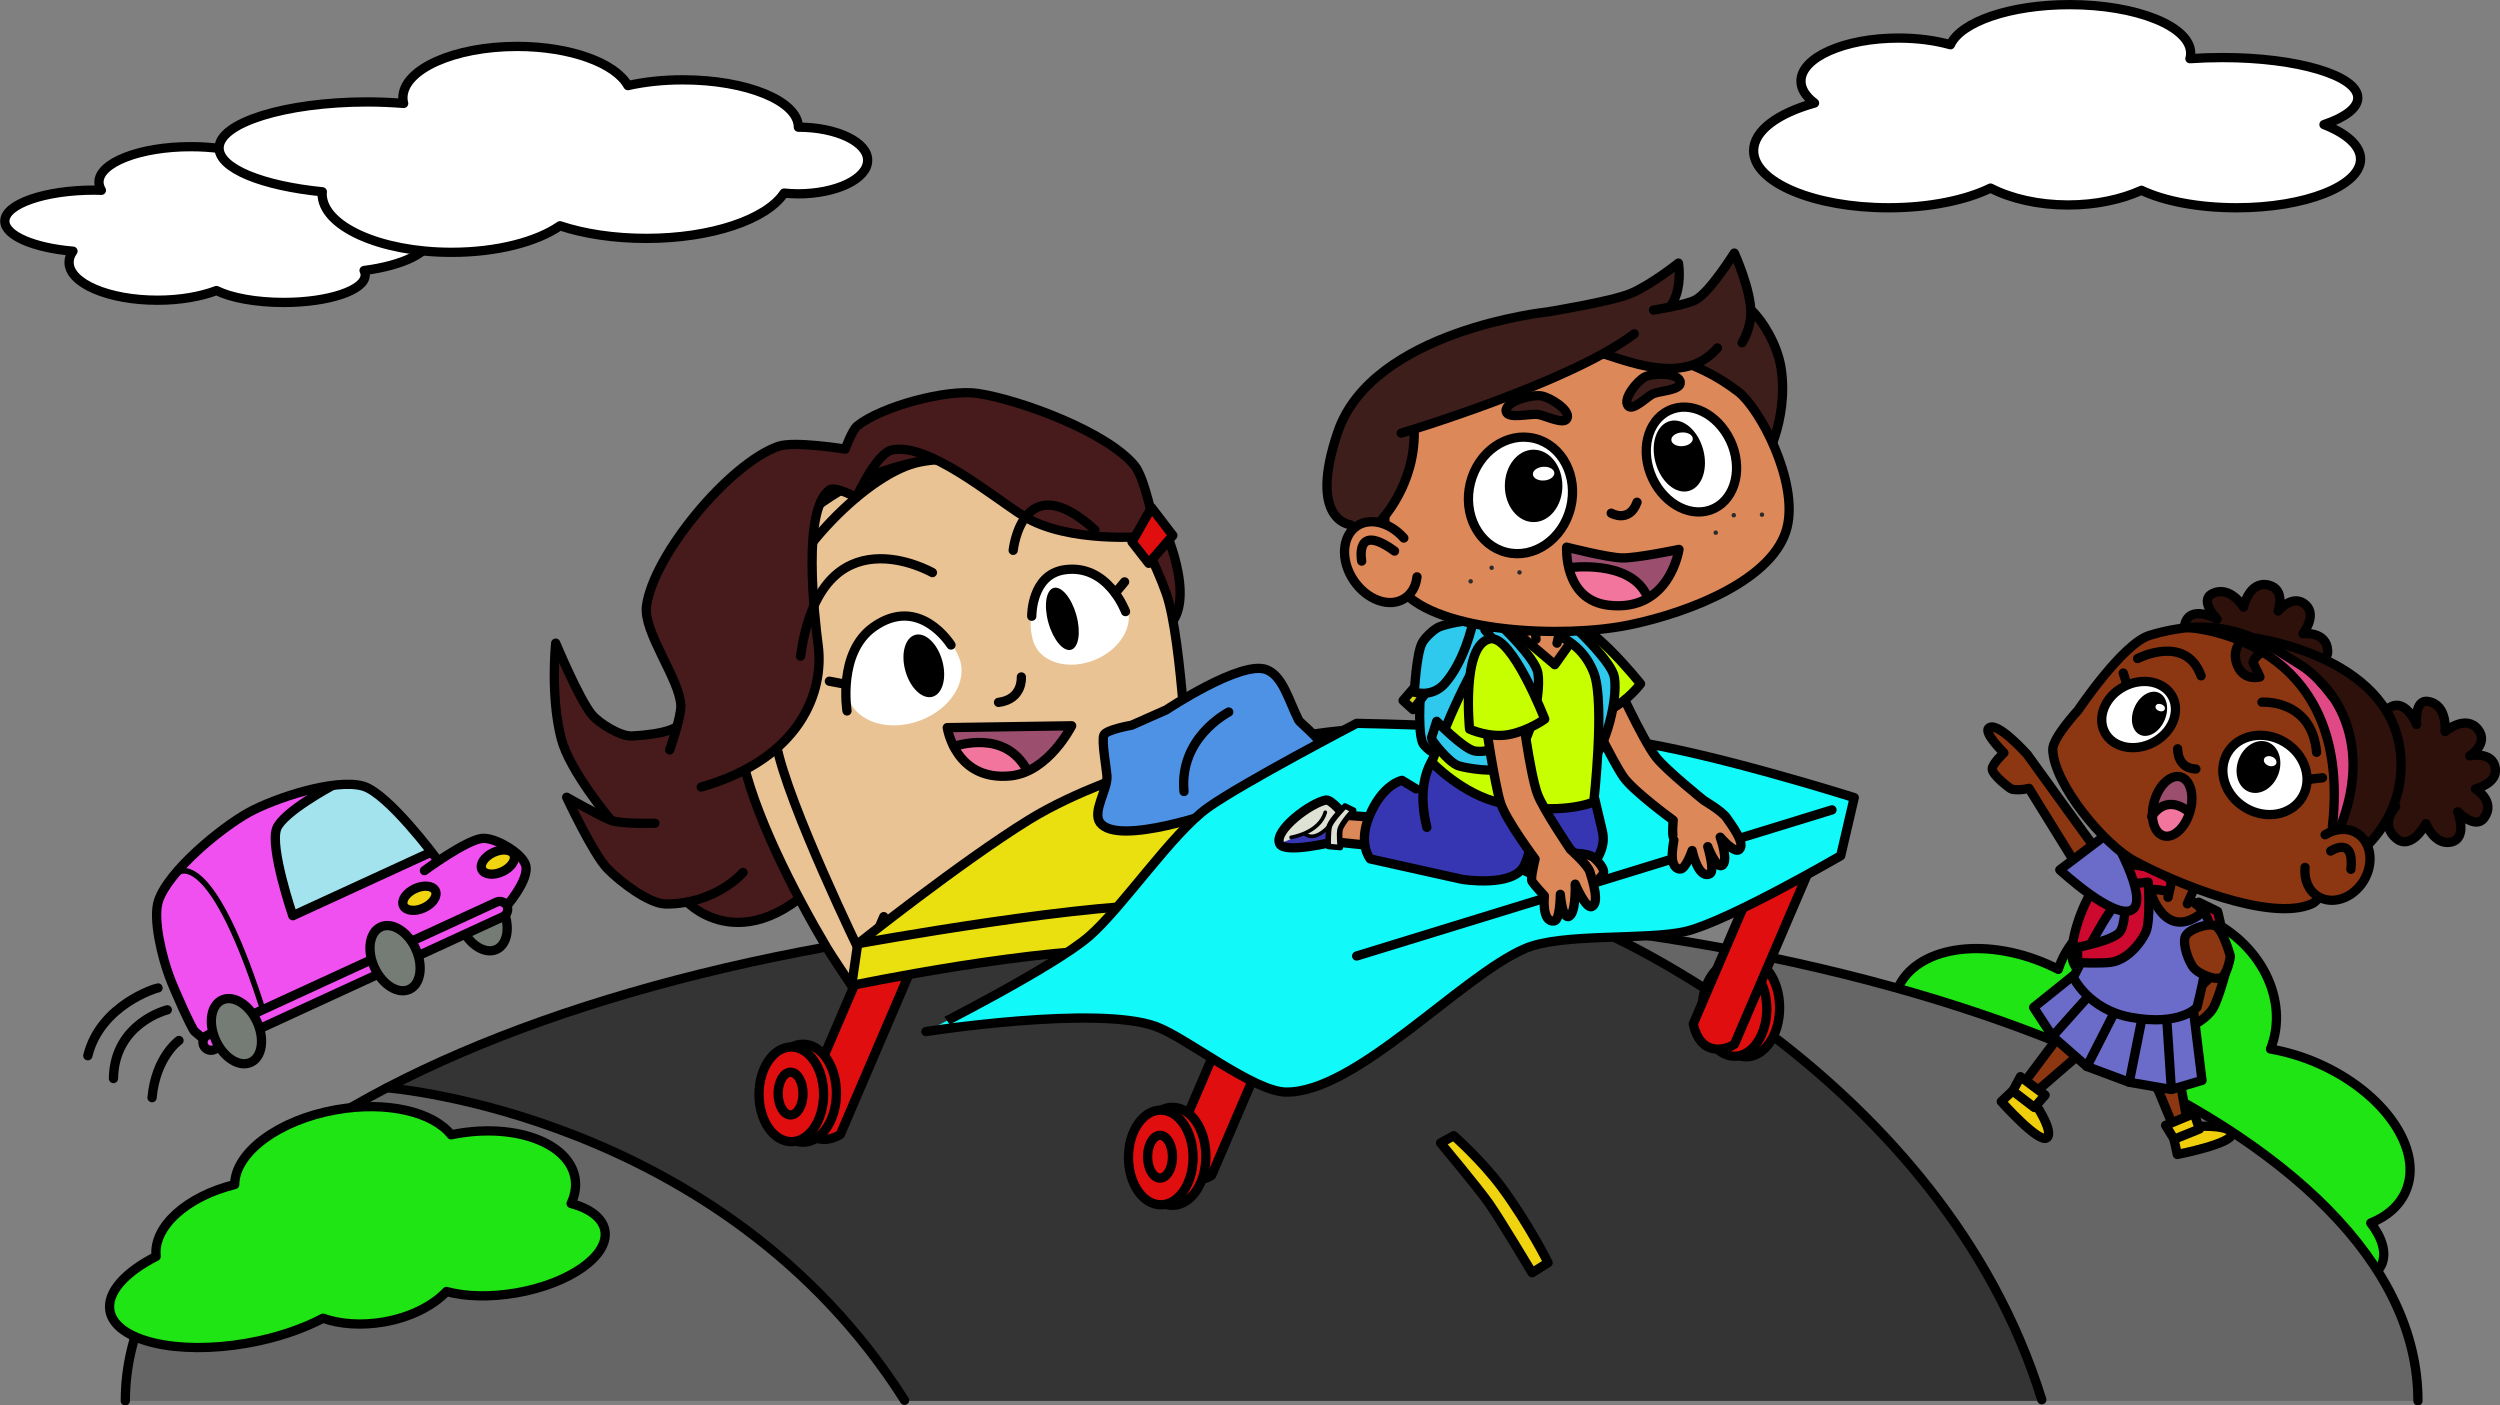 <svg version="1.0" id="theMommyBedImageThirteen" xmlns="http://www.w3.org/2000/svg" xmlns:xlink="http://www.w3.org/1999/xlink" x="0px" y="0px" viewBox="0 0 1346.5 757" enable-background="new 0 0 1346.5 757" xml:space="preserve" style="pointer-events: none" aria-labeledby="MommyBedThirteen" role="img"><rect x="0" y="0" width="1346.5" height="757" fill="#808080" stroke="none"/><title id="MommyBedThirteen">Jake holds onto his mommy bed while she rolls down the street passing cars and other kids.</title><desc>Jake Mom Mommy Bed Street </desc><g id="bushTwo"><path fill="#1EE513" stroke="#000000" stroke-width="5" stroke-linecap="round" stroke-linejoin="round" stroke-miterlimit="10" d="M1276.9,658.7c8.8-3.5,15.4-9.3,18.8-17c9.8-22.4-11.5-53.4-47.5-69.1c-8.5-3.7-17.1-6.2-25.3-7.6c10.4-26.2-5.3-57.7-35.7-70.9c-31-13.5-65.4-3-76.9,23.5c-0.7,1.5-1.2,3-1.7,4.5c-1.9-1-3.9-1.9-5.9-2.8c-34.8-15.2-70.9-9.2-80.6,13.2c-9.8,22.4,10.5,52.9,45.2,68.1c8,3.5,16.2,5.9,24,7.2c7.8,14.2,24.2,28.3,45.7,37.6c9.8,4.3,19.7,7.1,29,8.5c9.6,9.4,23.6,18.7,40.4,26c35.7,15.6,70,16,76.5,0.9C1285.4,674.6,1283.1,666.8,1276.9,658.7z"/></g><g id="ground"><path fill="#666666" d="M1302.3,754.5H67.5c0-81,84.6-153.5,217.9-202.2c3.2-1.2,6.4-2.3,9.7-3.5c41.8-14.7,88.2-27,138.1-36.5c3.2-0.6,6.4-1.2,9.6-1.8c69.3-12.7,145-20.1,224.5-21.1c5.9-0.1,11.7-0.1,17.6-0.1c4.1,0,8.1,0,12.2,0.1c55.3,0.4,108.8,4,159.7,10.3c1.9,0.2,3.8,0.5,5.6,0.7C1116.8,533.2,1302.3,634.6,1302.3,754.5z"/><path fill="#343435" d="M1099.6,754.5H488l-1.4-2.6l-13-17.7l-27-33l-34.7-31.3l-48-32.7l-50.3-24.3l-63-19.7l-41-7.7l15-7.7l60.8-25.5l4.2-1.8l5.5-1.7l60.5-18.7l77.6-17.9l4.8-1.1l4.8-0.7l75.2-11l84.3-7.7l65-2.4l15-0.6l14.8,0.5l72.9,2.5l86.8,7.9l5.2,0.5l0.4,0.2l22.6,12.8l48.7,29.3l42,31.3l35,33l26.3,31l31,42.3c0,0,6.3,11.3,6.7,12.3c0.3,1,20,44.7,20,44.7L1099.6,754.5z"/><path fill="none" stroke="#000000" stroke-width="5" stroke-linecap="round" stroke-linejoin="round" stroke-miterlimit="10" d="M67.5,754.5c0-146.4,276.4-265.2,617.4-265.2s617.4,118.7,617.4,265.2"/><path fill="none" stroke="#000000" stroke-width="5" stroke-linecap="round" stroke-linejoin="round" stroke-miterlimit="10" d="M208.5,585.9c0,0,180.7,13.7,278.7,168.3"/><path fill="none" stroke="#000000" stroke-width="5" stroke-linecap="round" stroke-linejoin="round" stroke-miterlimit="10" d="M859.5,500.2c0,0,186.1,78.7,240.2,253.7"/><path fill="#EFD40F" stroke="#000000" stroke-width="5" stroke-linecap="round" stroke-linejoin="round" stroke-miterlimit="10" d="M783,611.7c0,0,14.9,13.1,25.7,27.6c14.7,19.9,25.1,40.8,25.1,40.8l-8.6,5.4c0,0-17.2-28.8-23.4-37.6c-6.2-8.7-25.9-32.3-25.9-32.3L783,611.7z"/><path fill="#EFD40F" stroke="#000000" stroke-width="5" stroke-linecap="round" stroke-linejoin="round" stroke-miterlimit="10" d="M664.1,504c0,0,17.7,8.9,31.8,20.3c19.2,15.6,34.5,33.2,34.5,33.2l-7,7.3c0,0-23.9-23.6-32-30.5c-8.2-6.9-33.2-24.8-33.2-24.8L664.1,504z"/></g><g id="cloudThree"><path fill="#FFFFFF" stroke="#000000" stroke-width="5" stroke-linecap="round" stroke-linejoin="round" stroke-miterlimit="10" d="M1251.7,67.1c11.3-3.8,18.2-8.9,18.2-14.4c0-12-32.6-21.7-72.7-21.7c-6.1,0-12,0.2-17.7,0.6c0.3-1,0.4-1.9,0.4-2.9c0-14.5-29.2-26.2-65.2-26.2c-32.1,0-58.7,9.3-64.2,21.6c-8.1-2.3-17.7-3.6-28-3.6c-29,0-52.5,10.4-52.5,23.2c0,4.3,2.7,8.3,7.3,11.8c-19.7,5.5-32.8,14.9-32.8,25.7c0,17,32.6,30.7,72.7,30.7c21.9,0,41.6-4.1,54.9-10.6c11.1,5.7,25.8,9.1,41.8,9.1c14.9,0,28.7-3,39.5-7.9c12.2,5.8,30.7,9.4,51.3,9.4c36.9,0,66.7-11.8,66.7-26.2C1271.4,78.5,1263.9,71.9,1251.7,67.1z"/></g><g id="cloudTwo"><path fill="#FFFFFF" stroke="#000000" stroke-width="5" stroke-linecap="round" stroke-linejoin="round" stroke-miterlimit="10" d="M232.3,127.2c0-8-13.3-14.9-32.5-18c1.9-1.5,2.9-3.1,2.9-4.9c0-7.2-17.7-13-39.5-13c-4.8,0-9.4,0.3-13.6,0.8c-6.5-7.6-25-13.1-46.9-13.1c-27.3,0-49.4,8.6-49.4,19.1c0,1.5,0.5,3,1.3,4.4c-1.3,0-2.5-0.1-3.8-0.1c-26.6,0-48.2,7.5-48.2,16.7c0,7.8,15.6,14.4,36.7,16.2c-1.4,1.9-2.1,3.9-2.1,6c0,11.3,21.3,20.4,47.6,20.4c12.2,0,23.3-2,31.8-5.2c7.9,3.9,21.2,6.4,36.2,6.4c24.2,0,43.9-6.6,43.9-14.8c0-0.8-0.2-1.6-0.6-2.4C217.1,143,232.3,135.7,232.3,127.2z"/></g><g id="cloudOne"><path fill="#FFFFFF" stroke="#000000" stroke-width="5" stroke-linecap="round" stroke-linejoin="round" stroke-miterlimit="10" d="M430,68.5c0-14.1-27.9-25.5-62.2-25.5c-10.7,0-20.8,1.1-29.6,3.1C331.5,34,307.3,25,278.5,25c-34,0-61.5,12.4-61.5,27.7c0,1,0.1,2,0.4,3c-6.4-0.5-13-0.8-19.9-0.8C153.6,55,118,66.1,118,79.7c0,11.1,23.4,20.4,55.6,23.6c0,0.4-0.1,0.8-0.1,1.1c0,17.4,31.2,31.5,69.7,31.5c24.5,0,46-5.7,58.4-14.3c12.9,4.3,29.1,6.8,46.5,6.8c35.2,0,64.9-10.3,74.2-24.4c2.4,0.2,5,0.4,7.5,0.4c20.7,0,37.5-8.1,37.5-18C467.5,76.6,450.7,68.5,430,68.5z"/></g><g id="bushOne"><path fill="#1EE513" stroke="#000000" stroke-width="5" stroke-linecap="round" stroke-linejoin="round" stroke-miterlimit="10" d="M307.6,648.2c2.1-4.5,2.9-9.2,2.1-13.8c-3.3-18.8-31.8-29.4-63.6-23.8c-1,0.2-2.1,0.4-3.1,0.6c-9.9-12.4-34.6-18.3-61.9-13.5c-31.1,5.5-54.5,23-54.7,40.3c-25.9,6.4-44.1,22.8-42.3,38.7C67.4,685.2,57.5,696,59.2,706c2.9,16.3,36.1,24.1,74.1,17.4c15.7-2.8,29.7-7.6,40.7-13.4c9,3.2,20.6,4.1,32.8,2c14.4-2.5,26.5-8.8,33.7-16.4c10.1,2.8,23.6,3.2,37.9,0.7c28.5-5,49.7-20,47.4-33.5C324.6,656,317.7,650.9,307.6,648.2z"/></g><g id="car"><g><ellipse transform="matrix(0.908 -0.418 0.418 0.908 -183.001 153.743)" fill="#757C75" stroke="#000000" stroke-width="5" stroke-linecap="round" stroke-linejoin="round" stroke-miterlimit="10" cx="259.7" cy="494.9" rx="12.2" ry="18.5"/><g><path fill="none" stroke="#000000" stroke-width="5" stroke-linecap="round" stroke-linejoin="round" stroke-miterlimit="10" d="M85.1,532.1c-0.8,0-31,9-37.8,36.5"/><path fill="none" stroke="#000000" stroke-width="5" stroke-linecap="round" stroke-linejoin="round" stroke-miterlimit="10" d="M90.1,543.9c0,0-28.5,7-29,37"/><path fill="none" stroke="#000000" stroke-width="5" stroke-linecap="round" stroke-linejoin="round" stroke-miterlimit="10" d="M96.4,560.4c0,0-12.5,8.8-14.5,30.8"/></g></g><g><path fill="#EF50EF" d="M268.4,491.2l11.2-11.7l4.3-10.7l-5-9.3l-12.8-7.8l-13.2,2.5l-18,11.3l-0.8-4.8l-19.7-23.5l-14.3-12l-17-2.7l-27.5,5.5c0,0-21.8,10.3-22.5,10.8c-0.7,0.5-25.3,18.2-25.8,18.7s-14.8,15.5-15.5,16.5c-0.7,1-6,11.3-6.2,12.7c-0.2,1.3-1,14.3-1,14.3l6.5,22.8l11.7,27.3l10,10.8L268.4,491.2z"/><path fill="#A2E3ED" d="M169.2,427.9l15.7-5.8l17.7,4.5l17.7,17.5l11.5,12.2l-2,3.7l-68,31.7l-5-1.5l-8.5-37.2c0,0,0.7-7.3,1.3-8.3c0.7-1,17.2-14.7,17.2-14.7L169.2,427.9z"/><path fill="none" stroke="#000000" stroke-width="5" stroke-linecap="round" stroke-linejoin="round" stroke-miterlimit="10" d="M234.7,461.9c0,0-25.7-34.6-39.1-38.5c-15.2-4.3-47.6,6.5-61.5,14.1c-14.9,8.2-43.2,31.4-48.7,47.5c-3.4,9.9,2.2,31.5,5.9,41.2c2.8,7.6,12.1,28.1,13.5,29.3c3.5,3.1,8.5,7.1,8.5,7.1l157.9-72.6c0,0,14.7-16.3,11.8-24.4c-2.3-6.5-16.9-15-23.7-14c-8.9,1.3-30.7,17.3-30.7,17.3"/><path fill="none" stroke="#000000" stroke-width="5" stroke-linecap="round" stroke-linejoin="round" stroke-miterlimit="10" d="M178.8,423.2c0,0-26.6,14.3-29.8,23.1c-3.8,10.3,8.7,46.9,8.7,46.9l73.1-33.6"/><path fill="none" stroke="#000000" stroke-width="3" stroke-linecap="round" stroke-linejoin="round" stroke-miterlimit="10" d="M96.1,469.9c0,0,17.9-14.9,46.9,78.5"/><path fill="#EF50EF" stroke="#000000" stroke-width="5" stroke-linecap="round" stroke-linejoin="round" stroke-miterlimit="10" d="M271,493.7l-155.6,71.6c-2.1,1-4.7,0-5.7-2.1l0,0c-1-2.1,0-4.7,2.1-5.7l155.6-71.6c2.1-1,4.7,0,5.7,2.1l0,0C274,490.1,273.1,492.7,271,493.7z"/></g><g><ellipse transform="matrix(0.908 -0.418 0.418 0.908 -220.524 104.025)" fill="#757C75" stroke="#000000" stroke-width="5" stroke-linecap="round" stroke-linejoin="round" stroke-miterlimit="10" cx="127.3" cy="555.7" rx="12.2" ry="18.5"/></g><g><ellipse transform="matrix(0.908 -0.418 0.418 0.908 -196.297 136.125)" fill="#757C75" stroke="#000000" stroke-width="5" stroke-linecap="round" stroke-linejoin="round" stroke-miterlimit="10" cx="212.8" cy="516.4" rx="12.2" ry="18.5"/></g><g><ellipse transform="matrix(0.908 -0.418 0.418 0.908 -181.57 138.667)" fill="#EFD40F" stroke="#000000" stroke-width="5" stroke-linecap="round" stroke-linejoin="round" stroke-miterlimit="10" cx="225.9" cy="484.1" rx="9.5" ry="5.7"/><ellipse transform="matrix(0.908 -0.418 0.418 0.908 -169.579 154.555)" fill="#EFD40F" stroke="#000000" stroke-width="5" stroke-linecap="round" stroke-linejoin="round" stroke-miterlimit="10" cx="268.2" cy="464.6" rx="9.5" ry="5.7"/></g></g><g id="girl"><g><polygon fill="#8C3711" points="1115.9,552.6 1124.7,561.4 1124.2,564.9 1094.6,590.1 1089.6,593.4 1086.6,587.3 1111.9,554.4 "/><polygon fill="none" stroke="#000000" stroke-width="5" stroke-linecap="round" stroke-linejoin="round" stroke-miterlimit="10" points="1113.8,551.6 1086.6,587.9 1090.1,593.7 1125.9,562.7 "/><path fill="#EFCE0C" d="M1094.6,590.1l5.8,11.9l2.8,8.5l-0.6,3.1l-6.1-2.4l-9.3-6.4c0,0-8.1-9.8-8.7-10.1c-0.6-0.3-1.6-2.7-0.8-3.3c0.8-0.6,9.9-6.3,9.9-6.3L1094.6,590.1z"/><path fill="none" stroke="#000000" stroke-width="5" stroke-linecap="round" stroke-linejoin="round" stroke-miterlimit="10" d="M1094.7,592.2c0,0,12,17,7.8,20.6c-4.1,3.5-24.6-19.5-24.6-19.5l7.4-7"/><polygon fill="#EFCE0C" stroke="#000000" stroke-width="5" stroke-linecap="round" stroke-linejoin="round" stroke-miterlimit="10" points="1088.2,579.9 1101.5,589.8 1095.7,596.5 1084.1,587.6 "/></g><g><path fill="#8C3711" d="M1168.9,605c0.4-0.3,9.5-3.6,9.5-3.6s-6-33.8-6.3-34.1s-2.6-2.1-2.6-2.1l-10.6,3.8c0,0-1.6,1.9-2,2.4S1168.9,605,1168.9,605z"/><polygon fill="none" stroke="#000000" stroke-width="5" stroke-linecap="round" stroke-linejoin="round" stroke-miterlimit="10" points="1155.2,569.6 1172.5,611.5 1179.4,611.5 1171,564.9 "/><path fill="#EFCE0C" d="M1176.4,605.3l-6.9,4.6c0,0,1.8,9.7,2.1,9.8c0.3,0.2,2.7,1.7,2.7,1.7l24.5-6.8l3.3-4l-1.1-2.2l-8.3-1.3l-9.8-1.8H1176.4z"/><path fill="none" stroke="#000000" stroke-width="5" stroke-linecap="round" stroke-linejoin="round" stroke-miterlimit="10" d="M1180.3,606.8c0,0,20.7-1.6,21.7,3.8c0.9,5.3-29.3,11.2-29.3,11.2l-2.2-10"/><polygon fill="#EFCE0C" stroke="#000000" stroke-width="5" stroke-linecap="round" stroke-linejoin="round" stroke-miterlimit="10" points="1166.4,606.1 1181.8,599.7 1184.6,608.1 1171,613.6 "/></g><g><path fill="#8C3711" stroke="#000000" stroke-width="5" stroke-linecap="round" stroke-linejoin="round" stroke-miterlimit="10" d="M1199.9,519.4c0,0-4.8,18.8-8.2,24.1c-2.7,4.2-10.6,10.4-15.4,8.9c-6.3-1.9-7.1-20.3-7.1-20.3l24.1-15.8L1199.9,519.4z"/></g><g><path fill="#CE092F" stroke="#000000" stroke-width="5" stroke-linecap="round" stroke-linejoin="round" stroke-miterlimit="10" d="M1194.4,490.9c0,0,4,14.6,2.7,21.2c-1.2,6.1-6.1,16.9-14.6,20.1c-4.3,1.6-17.2,4.7-17.4,3.9c-0.2-0.8-1.8-7.5-1.8-7.5s17.7-7.8,20.3-13.4c2.7-5.8,0.6-29.3,0.6-29.3L1194.4,490.9z"/></g><g><path fill="#6B6BC9" d="M1181.1,533.6c-0.2,0.7,5,43.5,5,43.5l-1,5l-11.8,3.2l-10.3,0.3l-17.3-2.8l-12.5-5.3l-5.7-1l-14.8-11.2l-13.8-15.3l-3.3-6l18-16.3l15.5-6.7L1181.1,533.6z"/><polyline fill="none" stroke="#000000" stroke-width="5" stroke-linecap="round" stroke-linejoin="round" stroke-miterlimit="10" points="1180.2,534.5 1186,581.9 1169.5,586.8 1166.6,542.3 "/><polyline fill="none" stroke="#000000" stroke-width="5" stroke-linecap="round" stroke-linejoin="round" stroke-miterlimit="10" points="1155,541.9 1146.8,582.9 1169.5,586.8 "/><polyline fill="none" stroke="#000000" stroke-width="5" stroke-linecap="round" stroke-linejoin="round" stroke-miterlimit="10" points="1142.9,537.3 1124,574.4 1146.8,582.9 "/><polyline fill="none" stroke="#000000" stroke-width="5" stroke-linecap="round" stroke-linejoin="round" stroke-miterlimit="10" points="1124,574.4 1105.5,558.2 1132.4,528.1 "/><polyline fill="none" stroke="#000000" stroke-width="5" stroke-linecap="round" stroke-linejoin="round" stroke-miterlimit="10" points="1125.8,518.1 1095.3,542.6 1105.5,558.2 "/></g><g><path fill="#CE092F" stroke="#000000" stroke-width="5" stroke-linecap="round" stroke-linejoin="round" stroke-miterlimit="10" d="M1178.3,489c0.4-5.5-7.7-14.3-12.7-18c-6.7-5-22.9-7.3-29.5-2.6c-10.7,7.6-22.1,35.7-19.8,48.6c0.7,4,6.6,10.3,9.8,12.7c4.7,3.5,17.2,6.8,22.8,5C1161.8,530.5,1177.4,502.9,1178.3,489z"/></g><g><path fill="#6B6BC9" d="M1156.4,478.7c0.2,1,6.3,13,6.3,13l13,4.3l10.5-3.8l2.2,5.5l-2.8,34.2l-1,9.2l-6.8,4.2c0,0-10.7,3.8-10.7,3.3s-16.8-0.5-16.8-0.5l-11.7-2l-11.8-7.3c0,0-8.7-9.3-9-10c-0.3-0.7,13.7-29.3,13.7-29.3l9.5-13.7l9.2-6.2L1156.4,478.7z"/><polygon fill="#8C3711" points="1173.5,481.9 1165.6,479.1 1160,478.5 1160.1,484.6 1165.2,492.4 1172.4,496.9 1180.4,495.3 1185.5,491.4 1184.7,487.6 1180,484.4 "/><path fill="none" stroke="#000000" stroke-width="5" stroke-linecap="round" stroke-linejoin="round" stroke-miterlimit="10" d="M1183.3,542.5c0,0,9-34.4,6.4-45.7c-1.5-6.5-9-13.5-20.9-16.4c-16.3-4-24.8,1.2-29.7,7c-7.3,8.6-22.4,39-22.4,39s8.1,17.3,30.8,21.5C1174.4,552.9,1183.3,542.5,1183.3,542.5z"/><path fill="none" stroke="#000000" stroke-width="5" stroke-linecap="round" stroke-linejoin="round" stroke-miterlimit="10" d="M1158,479.6c0,0,7.8,28.6,28.4,11.7"/><polyline fill="#8C3711" stroke="#000000" stroke-width="5" stroke-linecap="round" stroke-linejoin="round" stroke-miterlimit="10" points="1167.7,483.3 1171.5,466.5 1185,471.2 1178.1,486.8 "/></g><g><path fill="#CE092F" stroke="#000000" stroke-width="5" stroke-linecap="round" stroke-linejoin="round" stroke-miterlimit="10" d="M1157,475.1c0,0,1.5,20.9-1.3,27c-2.6,5.7-9.9,15-18.9,16.2c-4.6,0.6-17.8,0.5-17.8-0.3c0-0.8,0-7.8,0-7.8s19.1-3.5,22.8-8.3c3.9-5,2.8-25.4,2.8-25.4L1157,475.1z"/></g><g><path fill="#8C3711" stroke="#000000" stroke-width="5" stroke-linecap="round" stroke-linejoin="round" stroke-miterlimit="10" d="M1135.3,466.1c-1-0.9-43.4-59.7-43.4-59.7s-16.7-18.8-20.9-14.1c-2.4,2.7,8.3,13.2,8.3,13.2s-6.4,6-6.3,8.7c0.1,3.4,9.9,10.8,10.6,10.9c4.5,0.8,9.2-0.5,9.2-0.5l30.4,49.2L1135.3,466.1z"/><path fill="#6B6BC9" stroke="#000000" stroke-width="5" stroke-linecap="round" stroke-linejoin="round" stroke-miterlimit="10" d="M1136.6,447.9l-27.2,20.6c0,0,29.7,27.6,39.1,21.4C1157.8,483.8,1136.6,447.9,1136.6,447.9z"/></g><g><path fill="#8C3711" stroke="#000000" stroke-width="5" stroke-linecap="round" stroke-linejoin="round" stroke-miterlimit="10" d="M1201.3,515.1c0,0-4-14.8-8.3-16.5c-4-1.6-14.4,1.9-16,5.8c-1.6,4.2,1.8,14,4.9,17.3c2.5,2.7,10.3,6.2,14,5C1199.7,525.6,1201.3,515.1,1201.3,515.1z"/></g><g><g><path fill="#2D110A" stroke="#000000" stroke-width="5" stroke-linecap="round" stroke-linejoin="round" stroke-miterlimit="10" d="M1301.6,390.2c0,0-1.5-13.7,6.2-12.4c10.7,1.8,9.1,16.2,9.1,16.2s11.2-9.5,17.8-1.1c6,7.7-4.5,14.2-4.5,14.2s12.4-2.8,13.8,6.7c1.2,8.2-10.7,11.1-10.7,11.1s11.2,6.7,4.6,15.7c-4.7,6.4-14.2-3.4-14.2-3.4s5.8,14.5-3.8,16.4c-8.8,1.7-13.3-10-13.3-10s-7.8,14.9-16.1,7.9c-9.1-7.7-0.2-17.1-0.2-17.1s-14.4,4.3-17.5-6.1c-2.4-8.3,13.3-12.8,13.3-12.8s-13.7-1.6-12.2-10.8c2-12.3,14.8-6.5,14.8-6.5s-11.3-9.3-2.9-16.2C1295.1,374.2,1301.6,390.2,1301.6,390.2z"/></g><g><path fill="#2D110A" stroke="#000000" stroke-width="5" stroke-linecap="round" stroke-linejoin="round" stroke-miterlimit="10" d="M1194.1,333.5c0,0-9.6-9.9-2.8-13.6c9.6-5.2,17.1,7.1,17.1,7.1s2.9-14.4,13.4-11.9c9.5,2.3,5.2,14,5.2,14s8-9.8,15-3.2c6,5.7-1.6,15.4-1.6,15.4s13-1.6,13.3,9.5c0.2,7.9-13.3,6.1-13.3,6.1s13.5,7.9,7.1,15.3c-5.8,6.8-16.7,0.3-16.7,0.3s3.1,16.6-7.8,16.2c-11.9-0.4-10.7-13.4-10.7-13.4s-8.7,12.3-17.5,5.9c-7-5,2.6-18.3,2.6-18.3s-11.8,7.2-16.3-0.9c-6-10.9,7.7-14.2,7.7-14.2s-14.6-0.3-12.2-11C1179.1,324.9,1194.1,333.5,1194.1,333.5z"/></g><g><polygon fill="#8C3711" points="1253.6,476.7 1248.1,487.2 1241.4,489.2 1216.1,488.4 1195.7,483.6 1163.7,470.7 1139.9,457.6 1126.7,443.2 1112.2,421.2 1105.7,406.6 1110.1,394.6 1122.9,378.4 1149.9,346.2 1163.6,341.9 1184.6,339.1 1204.4,342.6 1240.1,364.9 1262.7,406.9 1261.2,438.7 "/><path fill="#2D110A" d="M1273.2,456.9l15-20l5.7-24.5l-5-23.2l-7.7-12.3l-13.3-12.5c0,0-14.3-6.8-16-8s-16.8-8.2-16.8-8.2l-13.5-4.7l-15-1.7l28.7,13.8l20.2,19.2c0,0,8.3,12.3,8.7,13.2c0.3,0.8,3.7,11.2,3.8,12.3s0.2,14.8,0.2,14.8l-2,10.2l-6.8,20.8l9,1.3l3.5,4L1273.2,456.9"/><path fill="#E04886" d="M1255.1,448.2l6.2-1l5.7-23.2l-1.2-27.7c0,0-8-21-8.5-21.3c-0.5-0.3-14.8-15.5-14.8-15.5l-22.7-13.8l-11.8-1.7l30.7,23l9.5,13.2l3.2,11l3.7,10.5l2.7,17.2l-0.3,17.3L1255.1,448.2z"/><path fill="none" stroke="#000000" stroke-width="5" stroke-linecap="round" stroke-linejoin="round" stroke-miterlimit="10" d="M1256.2,375.1c-6.5-8.5-11.3-13.3-17.3-17c-17.7-10.8-39.1-28.7-81.1-15.9c-14.5,4.4-38.6,40.4-38.6,40.4s-13.8,14.9-13.6,21.2c0.6,18.5,27.5,50.9,43.8,59.8c21.7,11.8,73.6,33.4,96,23.1c5.4-2.5,12.5-20.2,12.5-20.2s3.5-8.1,7.4-18.6"/><path fill="#2D110A" stroke="#000000" stroke-width="5" stroke-linecap="round" stroke-linejoin="round" stroke-miterlimit="10" d="M1207.3,344.9c0,0-5.7,5.3-2.2,13.6c3.7,8.6,12.1,6.1,12.1,6.1s-1.8-3.9-3.6-7.5c-0.8-1.6,4.7-6.2,4.7-6.2"/><path fill="none" stroke="#000000" stroke-width="5" stroke-linecap="round" stroke-linejoin="round" stroke-miterlimit="10" d="M1179.3,338.1c0,0,88.5,5,76.9,107.4"/><path fill="none" stroke="#000000" stroke-width="5" stroke-linecap="round" stroke-linejoin="round" stroke-miterlimit="10" d="M1249.9,367.4c0,0,30.9,26.9,10.5,78.3"/><path fill="none" stroke="#000000" stroke-width="5" stroke-linecap="round" stroke-linejoin="round" stroke-miterlimit="10" d="M1212.2,343.3c0,0,74.6,9,80.6,61.5c4,35-21.6,53.9-21.6,53.9"/></g><g><path fill="#8C3711" stroke="#000000" stroke-width="5" stroke-linecap="round" stroke-linejoin="round" stroke-miterlimit="10" d="M1252.3,449.6c5.5-3.4,12.1-4,17.2-0.8c7.7,4.8,9.3,16.3,3.5,25.7c-5.8,9.4-16.8,13.1-24.6,8.3c-5.1-3.1-7.5-9.2-6.9-15.6"/><path fill="none" stroke="#000000" stroke-width="5" stroke-linecap="round" stroke-linejoin="round" stroke-miterlimit="10" d="M1255.3,458.4c0,0,12.9-8.7,10.9,9.8"/></g><g><path fill="#9B4E6D" d="M1173.7,440.9l5.5-4.3l0.1-11.3l-3-5.1l-5.9-1.5l-8.8,7.3l-2.5,6.3c0,0,1.3,7.5,1.9,7.8S1173.7,440.9,1173.7,440.9z"/><path fill="#F2759E" d="M1174.4,433.6c0.5,0.7,4.8,5.8,4.8,5.8l-4,6l-6.5,5.7c0,0-6,0.8-6.2,0.2c-0.2-0.7-3.8-7.8-3.8-7.8v-7l10.7-4L1174.4,433.6z"/><ellipse transform="matrix(0.961 0.277 -0.277 0.961 166.411 -307.289)" fill="none" stroke="#000000" stroke-width="5" stroke-linecap="round" stroke-linejoin="round" stroke-miterlimit="10" cx="1169.5" cy="434.6" rx="10" ry="16.5"/><path fill="none" stroke="#000000" stroke-width="5" stroke-linecap="round" stroke-linejoin="round" stroke-miterlimit="10" d="M1158.9,439.9c0,0,7-13.1,20.2-2.5"/></g><g><path fill="none" stroke="#000000" stroke-width="5" stroke-linecap="round" stroke-linejoin="round" stroke-miterlimit="10" d="M1218.3,378.2c0,0,26.9-1.9,29.4,27"/><path fill="none" stroke="#000000" stroke-width="5" stroke-linecap="round" stroke-linejoin="round" stroke-miterlimit="10" d="M1151.3,354.7c0,0,25.9-13.5,34.2,9.3"/></g><g><path fill="none" stroke="#000000" stroke-width="5" stroke-linecap="round" stroke-linejoin="round" stroke-miterlimit="10" d="M1172.9,403.3c0,0-0.5,10.5,9.8,10.9"/></g><g><ellipse transform="matrix(0.858 0.513 -0.513 0.858 387.255 -566.971)" fill="#FFFFFF" stroke="#000000" stroke-width="5" stroke-linecap="round" stroke-linejoin="round" stroke-miterlimit="10" cx="1220.2" cy="417.7" rx="23.4" ry="20.6"/><line fill="none" stroke="#000000" stroke-width="5" stroke-linecap="round" stroke-linejoin="round" stroke-miterlimit="10" x1="1250.9" y1="418.9" x2="1243.3" y2="419.8"/><ellipse transform="matrix(0.465 0.885 -0.885 0.465 957.125 -813.688)" fill="#FFFFFF" stroke="#000000" stroke-width="5" stroke-linecap="round" stroke-linejoin="round" stroke-miterlimit="10" cx="1151.9" cy="385.2" rx="17" ry="20.6"/><line fill="none" stroke="#000000" stroke-width="5" stroke-linecap="round" stroke-linejoin="round" stroke-miterlimit="10" x1="1145.3" y1="367.9" x2="1143.6" y2="362.5"/><ellipse transform="matrix(0.937 0.35 -0.35 0.937 222.02 -399.841)" cx="1215.7" cy="413.5" rx="11.4" ry="14.3"/><ellipse transform="matrix(0.916 0.402 -0.402 0.916 251.606 -432.586)" cx="1157.7" cy="383.9" rx="8.8" ry="12.4"/><ellipse transform="matrix(0.937 0.35 -0.35 0.937 221.34 -402.267)" fill="#FFFFFF" cx="1222" cy="410.4" rx="3.5" ry="2.6"/><ellipse transform="matrix(0.937 0.35 -0.35 0.937 207.468 -383.323)" fill="#FFFFFF" cx="1162.8" cy="381.5" rx="2.6" ry="1.9"/></g></g></g><g id="mommyBed"><g><g><path fill="#471B1B" d="M624.4,285.9c1.7,1.3,7,10,7,10l3.3,16.3l1.3,10.3l-4.3,15.3L438.4,479.2l-14.3,9l-20.3,8.7l-21.7-3l-12-7.7c0,0-10,0.7-11,0.7s-8-1.7-8-1.7l-17.7-10.7l-8.7-8.7l-17.3-33l17,8.3l-0.3-6l-8.3-11.3l-9.7-13.3l-8.3-39.7l1.7-22.7l9.7,20l7.7,13.7l10,11.3l18,3.3l17.3-4.3c0,0,30.7-17.7,29.7-17.3c-1,0.3,36.7-120.3,35.3-119c-1.3,1.3,68.3-27,68.3-27L624.4,285.9z"/><path fill="none" stroke="#000000" stroke-width="5" stroke-linecap="round" stroke-linejoin="round" stroke-miterlimit="10" d="M627.2,284.9c0,0,20.5,45-2.5,55.5"/><path fill="none" stroke="#000000" stroke-width="5" stroke-linecap="round" stroke-linejoin="round" stroke-miterlimit="10" d="M370.2,485.9c0,0,36.5,39,87-30.5"/><path fill="none" stroke="#000000" stroke-width="5" stroke-linecap="round" stroke-linejoin="round" stroke-miterlimit="10" d="M400.2,469.9c0,0-14.5,17-41.5,17c-9.2,0-25.1-12.4-31.5-19c-7.7-7.9-22-38.5-22-38.5s18.3,10.4,24,12.5c5.5,2,23.5,1.5,23.5,1.5"/><path fill="none" stroke="#000000" stroke-width="5" stroke-linecap="round" stroke-linejoin="round" stroke-miterlimit="10" d="M364.1,391.6c0,0-4.3,3.8-23.8,4.8c-6.1,0.3-17.6-6.8-21.5-11.5c-6.9-8.3-19.5-38.5-19.5-38.5s-3,28.5,3,51.5c4.5,17.4,26.5,43.5,26.5,43.5"/></g><g><path fill="#EAC394" d="M477.1,517.2l-12.7,12.3l-8-1.7l-26-43.3l-22-49.3l-15.3-57c0,0-1-34.3-1-35.3s13.7-33,13.7-33l24.3-30l27.7-19.7l31-11l25.7-2.7l47.3,7.7l32.3,11l11,10.3l11,16.7l10,22.3l6,21.3l3.7,25.7l2.7,67.7L477.1,517.2z"/><path fill="none" stroke="#000000" stroke-width="5" stroke-linecap="round" stroke-linejoin="round" stroke-miterlimit="10" d="M498.2,247.9c-63.8,11.4-96.5,57.7-105.8,97.7c-3.6,15.4,3.8,43.8,6.7,59.3c6,32,28.7,76,46.3,105.7c2.3,3.9,13.3,20.3,13.3,20.3"/><path fill="none" stroke="#000000" stroke-width="5" stroke-linecap="round" stroke-linejoin="round" stroke-miterlimit="10" d="M640.1,426.2c0,0-3.1-81.5-12-106.7c-5.2-14.7-17.9-42.4-30.7-51.3c-21.7-15.3-79-25.6-104.7-18.7c-27.4,7.4-72,52-81.3,92c-3.6,15.4,3.8,43.8,6.7,59.3c6,32,46,114,46,114L640.1,426.2z"/></g><g><path fill="#471B1B" d="M371.1,425.6l18-4.7l27.7-16.3l17-19.3l7.7-20l-1.3-22.3c0,0-2.3-30-2-31c0.3-1,1.7-34,1.7-34l3.7-10.7l5-4.3l12.7,4.7l7.3-12l6-9.7l6.3-2l11-1l22.3,10l34.3,24l24.7,10.3c0,0,29,3,30.3,3.3c1.3,0.3,16.7-1.7,16.7-1.7l-2-20l-6.7-19l-15-12.3l-38.3-17.3l-28.7-7.7h-15.3l-25,4l-17,5.7l-12,8.3l-5.3,11.3l-17-2.7l-15.7,0.3l-15.7,7l-17,13.7l-17,19.3l-12,17.7l-10.3,20.3l-1.7,12.7l4.7,16l8,14l3.7,10.7l1.3,10.3l-3,14.3l-4.3,13L371.1,425.6z"/><path fill="none" stroke="#000000" stroke-width="5" stroke-linecap="round" stroke-linejoin="round" stroke-miterlimit="10" d="M617.7,288.9c0,0-42.5,4-66.5-11c-16.8-10.5-51.7-40-71-35.5c-8,1.9-18,23.5-19,25.5c0,0-11.5-6.3-14.5-4c-14.5,10.9-8.3,66-6,84c3.1,24.1-9,60.5-63,76"/><path fill="none" stroke="#000000" stroke-width="5" stroke-linecap="round" stroke-linejoin="round" stroke-miterlimit="10" d="M621.7,283.4c0,0-5.1-25.9-10.5-32.5c-14.6-18.1-61.5-35.5-84.5-39c-16.6-2.5-51.9,7-65,17.5c-2.7,2.2-6.5,12.5-6.5,12.5s-27.5-4.5-36-1.5c-26.3,9.2-67.3,58.4-71,86c-1.9,14,17.9,39.4,18.5,53.5c0.3,6.2-6,24-6,24"/></g><g><polygon fill="#E00E0E" stroke="#000000" stroke-width="5" stroke-linecap="round" stroke-linejoin="round" stroke-miterlimit="10" points="620.2,273.4 609.7,291.9 618.7,303.4 631.7,288.4 "/></g><g><polygon fill="#9B4E6D" points="573.1,390.9 574.9,395.1 559.9,410.2 553.4,415.6 545.4,414.4 517.1,404.4 511.7,399.6 510.2,391.9 522.4,391.4 "/><path fill="#F2759E" d="M549,417.9c0.3-0.8,3.3-5.8,3.3-5.8s-8.8-9.5-9.5-9.3s-17-2.8-17-2.8l-7.3,0.8l-4.5,3.3l9,9.3l12.5,5L549,417.9z"/><path fill="none" stroke="#000000" stroke-width="5" stroke-linecap="round" stroke-linejoin="round" stroke-miterlimit="10" d="M510.2,391.9l67-1c0,0-12.5,25-33,27C514.4,420.8,510.2,391.9,510.2,391.9z"/><path fill="none" stroke="#000000" stroke-width="5" stroke-linecap="round" stroke-linejoin="round" stroke-miterlimit="10" d="M513.7,401.9c1.5,0,27.5-9.5,39.5,13"/></g><g><path fill="none" stroke="#000000" stroke-width="5" stroke-linecap="round" stroke-linejoin="round" stroke-miterlimit="10" d="M550.1,364.6c0,0,1,12-12.3,13.7"/></g><g><path fill="#FFFFFF" d="M557,346.7c4.2,10.4,18.7,14.3,32.5,8.8c13.8-5.6,21.5-18.5,17.4-28.9s-24.3-23.3-38.1-17.7S552.8,336.3,557,346.7z"/><path fill="#FFFFFF" d="M516.8,354.8c4.5,12.5-5.1,27.4-21.6,33.4s-33.5,0.8-38.1-11.7c-4.5-12.5,5.1-37.1,21.6-43.1S512.3,342.3,516.8,354.8z"/><path fill="none" stroke="#000000" stroke-width="5" stroke-linecap="round" stroke-linejoin="round" stroke-miterlimit="10" d="M512.2,347.4c0,0-17-27.5-42-9.5c-19.1,13.8-14,45-14,45"/><path fill="none" stroke="#000000" stroke-width="5" stroke-linecap="round" stroke-linejoin="round" stroke-miterlimit="10" d="M555.7,331.9c0,0-0.3-22.3,17.5-25c23.5-3.5,33,22.5,33,22.5"/><line fill="none" stroke="#000000" stroke-width="5" stroke-linecap="round" stroke-linejoin="round" stroke-miterlimit="10" x1="605.7" y1="313.4" x2="600.7" y2="319.4"/><line fill="none" stroke="#000000" stroke-width="5" stroke-linecap="round" stroke-linejoin="round" stroke-miterlimit="10" x1="446.7" y1="366.9" x2="454.7" y2="368.4"/><path fill="none" stroke="#000000" stroke-width="5" stroke-linecap="round" stroke-linejoin="round" stroke-miterlimit="10" d="M502.2,308.4c0,0-60-34.5-71,45"/><path fill="none" stroke="#000000" stroke-width="5" stroke-linecap="round" stroke-linejoin="round" stroke-miterlimit="10" d="M545.7,296.4c0,0,5-46.5,44-11"/><ellipse transform="matrix(0.963 -0.27 0.27 0.963 -78.345 147.604)" cx="497.5" cy="358.6" rx="10.3" ry="17.3"/><ellipse transform="matrix(0.963 -0.27 0.27 0.963 -68.736 166.808)" cx="572.1" cy="333.3" rx="7.8" ry="17.3"/></g></g><g><ellipse fill="#E00E0E" stroke="#000000" stroke-width="5" stroke-linecap="round" stroke-linejoin="round" stroke-miterlimit="10" cx="940.5" cy="542.8" rx="18" ry="26.4"/><ellipse fill="#E00E0E" stroke="#000000" stroke-width="5" stroke-linecap="round" stroke-linejoin="round" stroke-miterlimit="10" cx="934.2" cy="543.4" rx="17.4" ry="25.5"/></g><path fill="#E00E0E" stroke="#000000" stroke-width="5" stroke-linecap="round" stroke-linejoin="round" stroke-miterlimit="10" d="M676,515.7l-45.6,106.3c0,0,1.6,10.5,9.2,13c7,2.3,13-2,13-2l46.1-107.6"/><path fill="#E00E0E" stroke="#000000" stroke-width="5" stroke-linecap="round" stroke-linejoin="round" stroke-miterlimit="10" d="M957.6,445.1L912,551.4c0,0,1.6,10.5,9.2,13c7,2.3,13-2,13-2l46.1-107.6"/><path fill="#E00E0E" stroke="#000000" stroke-width="5" stroke-linecap="round" stroke-linejoin="round" stroke-miterlimit="10" d="M476,493.7l-45.6,106.3c0,0,1.6,10.5,9.2,13c7,2.3,13-2,13-2l46.1-107.6"/><path fill="#E00E0E" stroke="#000000" stroke-width="5" stroke-linecap="round" stroke-linejoin="round" stroke-miterlimit="10" d="M757.6,423.1L712,529.4c0,0,1.6,10.5,9.2,13c7,2.3,13-2,13-2l46.1-107.6"/><g><ellipse fill="#E00E0E" stroke="#000000" stroke-width="5" stroke-linecap="round" stroke-linejoin="round" stroke-miterlimit="10" cx="631.5" cy="622.8" rx="18" ry="26.4"/><ellipse fill="#E00E0E" stroke="#000000" stroke-width="5" stroke-linecap="round" stroke-linejoin="round" stroke-miterlimit="10" cx="625.2" cy="623.4" rx="17.4" ry="25.5"/><ellipse fill="#E00E0E" stroke="#000000" stroke-width="5" stroke-linecap="round" stroke-linejoin="round" stroke-miterlimit="10" cx="624.8" cy="623" rx="6.7" ry="11.5"/></g><g><ellipse fill="#E00E0E" stroke="#000000" stroke-width="5" stroke-linecap="round" stroke-linejoin="round" stroke-miterlimit="10" cx="432.5" cy="588.8" rx="18" ry="26.4"/><ellipse fill="#E00E0E" stroke="#000000" stroke-width="5" stroke-linecap="round" stroke-linejoin="round" stroke-miterlimit="10" cx="426.2" cy="589.4" rx="17.4" ry="25.5"/><ellipse fill="#E00E0E" stroke="#000000" stroke-width="5" stroke-linecap="round" stroke-linejoin="round" stroke-miterlimit="10" cx="425.8" cy="589" rx="6.7" ry="11.5"/></g><g><polygon fill="#EADF0F" points="883.7,407.4 982.2,431.4 990.7,436.4 985.2,456.9 899.2,466.4 856.7,475.4 756.7,510.4 700.2,529.9 693.2,529.4 666.4,519.2 627.4,511.9 592.7,510.9 545.4,516.6 470.1,529.2 461.1,532.2 457.7,529.2 463.1,506.6 513.7,468.2 547.7,445.9 587.7,423.9 618.1,413.2 669.1,401.2 725.1,392.9 766.4,392.6 817.1,397.6 860.4,404.2 "/><path fill="none" stroke="#000000" stroke-width="5" stroke-linecap="round" stroke-linejoin="round" stroke-miterlimit="10" d="M990.4,433.2c0,0-85.2,8.5-113,15c-43.2,10.1-168,57-168,57l-14,26c0,0,135.7-50.2,182.7-61c26.4-6.1,107.3-14,107.3-14L990.4,433.2z"/><path fill="none" stroke="#000000" stroke-width="5" stroke-linecap="round" stroke-linejoin="round" stroke-miterlimit="10" d="M990.4,433.2c0,0-145.6-41-244.3-41c-50,0-132,22.7-132,22.7s-34.3,10.8-60,26.7c-36.7,22.7-92,66.7-92,66.7s130.9-23.9,175.3-20.7c18.3,1.3,72,17.7,72,17.7"/><path fill="none" stroke="#000000" stroke-width="5" stroke-linecap="round" stroke-linejoin="round" stroke-miterlimit="10" d="M695.4,531.2c0,0-29.3-17.7-80.7-19.7c-54-2.1-156,19.3-156,19.3l3.3-22.7"/></g><g><path fill="#4E92E5" stroke="#000000" stroke-width="5" stroke-linecap="round" stroke-linejoin="round" stroke-miterlimit="10" d="M609.5,390.6l18.7-8.3c0,0,40.5-27,54-21.6c8.7,3.5,11.6,15.8,17.3,27.3c0.5,1,15.6,13.3,15.4,18.4c-0.6,16.2-57.5,29.9-57.5,29.9s-55.2,19.9-64.9,6.8c-4.4-6,4.3-18,3.7-25.3c-0.4-5-2.9-18.4-1.7-21.8C595.5,393,609.5,390.6,609.5,390.6z"/><path fill="none" stroke="#000000" stroke-width="5" stroke-linecap="round" stroke-linejoin="round" stroke-miterlimit="10" d="M661.8,383.5c-1.3,0.8-26.7,14.1-24.1,42.8"/></g><g><path fill="#12F9F9" stroke="#000000" stroke-width="5" stroke-linecap="round" stroke-linejoin="round" stroke-miterlimit="10" d="M586.7,504.2c17.9-15.6,44.7-55.6,64-69.3c18.7-13.3,80-45.3,80-45.3s87.2,1.3,146,9.3c44,6,122,30.7,122,30.7l-7.3,31.3c0,0-60.8,35.3-83.3,40.7c-21.2,5-66.7,0.7-86.7,9.3c-34.5,14.8-91.1,77.7-128.7,77.3c-17.5-0.2-53.5-29.2-70-35.3c-31.8-11.7-124,2.7-124,2.7S567.4,521,586.7,504.2z"/><line fill="none" stroke="#000000" stroke-width="5" stroke-linecap="round" stroke-linejoin="round" stroke-miterlimit="10" x1="986.7" y1="436.2" x2="730.7" y2="514.9"/></g></g><g id="jake"><g><path fill="#DD8858" stroke="#000000" stroke-width="5" stroke-linecap="round" stroke-linejoin="round" stroke-miterlimit="10" d="M869.3,364.7c0,0,15.2,33.6,22.7,43.2c5.3,6.8,25.7,23.2,25.7,23.2s9.8,5.8,12.2,9.3c2.9,4.2,10.5,14.2,6.8,17.2c-2.6,2.2-10.2-6.7-10.2-6.7s4.9,13.5,0.8,15.3c-3,1.4-7.5-10.2-7.5-10.2s4,13.2,1.2,14.6c-6.4,3.2-9.6-12.5-9.6-12.5s-3.5,10.3-6.6,10c-7.1-0.8-2.8-16-3.2-16.4c-1.3-1.2-0.4-9.9-0.4-9.9s-21.4-15.6-26.8-23.3c-6.3-9.1-20.7-39.2-20.7-39.2L869.3,364.7z"/><g><path fill="#C8FF00" stroke="#000000" stroke-width="5" stroke-linecap="round" stroke-linejoin="round" stroke-miterlimit="10" d="M883.6,368.3c0,0-6.2,8.4-15.8,13.6c-9.5,5.1-21.3,3.6-21.3,3.6s-18-42.3-3.8-49.7C853.3,330.2,883.6,368.3,883.6,368.3z"/></g></g><g><path fill="#DD8858" d="M738.9,439.2c-0.4,0-8.8,0.7-8.8,0.7l-4.5,0.2l-4.3,8l0.9,5.7l14.1,1.2l0.3-11.1L738.9,439.2z"/><path fill="#3636B2" d="M695.7,441l-7.3,10.8l3.7,5.7c0,0,17.3-1.6,17.8-1.6s5.6-2,5.6-2l1.5-11.1c0,0,2.7-8.6,2.6-8.3c-0.2,0.3-10-2.6-10.4-2.8C708.7,431.6,695.7,441,695.7,441z"/><path fill="#DEE2D5" d="M721.5,436.8l-3.4-4.1l-5.2-3.6c0,0-16.5,12.2-17,12.6c-0.5,0.4-6.8,7.7-6.8,7.7s-0.7,5.5-0.3,5.2c0.3-0.3,10.9-4.4,10.9-4.4l4.4-1.9l0.4,1.9l5.3-0.5l5.7-3.5l3.9-6.2L721.5,436.8z"/><path fill="none" stroke="#000000" stroke-width="5" stroke-linecap="round" stroke-linejoin="round" stroke-miterlimit="10" d="M760.8,442.5c-1.5-1.3-36.8-3.4-36.8-3.4s-7-8.7-9.8-8.2c-7.9,1.3-28.2,16.2-25,23.5c2.4,5.6,29.2-1,29.2-1l37.6,3.8L760.8,442.5z"/><path fill="none" stroke="#000000" stroke-width="2" stroke-linecap="round" stroke-linejoin="round" stroke-miterlimit="10" d="M695.4,451c0,0,15.2-2.3,18.4-13.5"/><path fill="none" stroke="#000000" stroke-width="2" stroke-linecap="round" stroke-linejoin="round" stroke-miterlimit="10" d="M703.1,449.3c0,0,4.6,4.6,13-4.6"/><path fill="#DEE2D5" stroke="#000000" stroke-width="3" stroke-linecap="round" stroke-linejoin="round" stroke-miterlimit="10" d="M715.4,455.9c0,0-0.3-8.6,0.7-11.2c1.3-3.4,8.3-10.6,8.3-10.6l4.7,2.3c0,0-6.3,6.7-7.3,10.3c-0.7,2.4,0.1,9.8,0.1,9.8L715.4,455.9z"/></g><g><path fill="#3636B2" d="M852.9,424.1l10.2,19.3l0.1,11c0,0-3,8.4-4.2,9.4c-1.2,1-6.5,8-6.5,8l-8.1,2.9l-13.9-1.4l-14.9-5.6l3.8-33.9L852.9,424.1z"/><path fill="none" stroke="#000000" stroke-width="5" stroke-linecap="round" stroke-linejoin="round" stroke-miterlimit="10" d="M810.5,415.2l-6-6.5c0,0-10.6-0.9-22.2,13.8c-10,12.7-5.8,22.3-5.8,22.3l44.5,24.1c0,0,23.9,12.3,32.8,2.2c10.7-12.1,10.5-18.7,8.9-24.9c-1-3.9-3.7-15.7-3.7-15.7"/><path fill="#3636B2" d="M823.8,401l5.4,29.8l-3.4,4.3l-3,5l1.6,14.3l-0.5,9.1l-4.8,5.4l-17.9,5.4c0,0-53.4-9.4-54-9.2c-0.5,0.3-9.9-3.2-10.3-4.3c-0.3-1.1-1.4-11.2-1.9-12.2s3.9-14.2,3.9-14.2l12.6-14.4l15,5.1l4.1-12.1L823.8,401z"/><path fill="none" stroke="#000000" stroke-width="5" stroke-linecap="round" stroke-linejoin="round" stroke-miterlimit="10" d="M830.8,429.2l-9,8.4c0,0,6.2,13.9-0.8,28.5c-5.8,12.1-33.6,7.5-33.6,7.5l-49.4-11c0,0-6.7-8.1-0.5-23c7.1-17.3,17.6-19.3,17.6-19.3l7.6,4.6"/><path fill="none" stroke="#000000" stroke-width="5" stroke-linecap="round" stroke-linejoin="round" stroke-miterlimit="10" d="M776.8,403.1c0,0-16,11.1-8.3,42.5"/></g><g><path fill="#2EC9ED" d="M833.1,341.6c0,0-18.7-8-19.1-7.9c-0.5,0-27.4,1.6-27.9,1.6c-0.5,0-18.7,27.7-18.7,27.7s-2.4,16-2.6,16.5s-0.6,13.5-0.6,13.5s1.3,6.2,1.3,7c0,0.8,4.4,5.4,4.4,5.4l13,1.2l19.2-0.5L833.1,341.6z"/><path fill="none" stroke="#000000" stroke-width="5" stroke-linecap="round" stroke-linejoin="round" stroke-miterlimit="10" d="M765.5,366.7c0,0-2.3,25.4,0.6,33.1c0.6,1.7,3.6,4.4,5.2,5.2c5.9,3.1,25.8,1.8,25.8,1.8"/><polygon fill="#D8D316" stroke="#000000" stroke-width="5" stroke-linecap="round" stroke-linejoin="round" stroke-miterlimit="10" points="763.8,367.9 755.7,377.3 761.1,382.2 771.3,368.7 "/><path fill="#2EC9ED" d="M775.5,338.4l-8.9,7.5l-2.4,11.2c0,0-2.4,8.6-2.4,9.1c0,0.5,0.4,8.3,0.6,7.6c0.1-0.6,8.9-0.8,8.9-0.8l9.9-6.6c0,0,9.5-19.4,9.7-20s1.5-11.1,1.5-11.1l-11.1,1.7L775.5,338.4z"/><path fill="none" stroke="#000000" stroke-width="5" stroke-linecap="round" stroke-linejoin="round" stroke-miterlimit="10" d="M825.8,345.6c0,0,5.6-7.8-5.9-10.9c-10.7-2.9-34-1-44.4,2.8c-3,1.1-8,5.9-9.5,8.7c-3.2,5.9-4.2,26.6-4.2,26.6s9.5,3.2,16.5-4.8c10.7-12.3,14.8-31.9,14.8-31.9"/></g><g><path fill="#2EC9ED" stroke="#000000" stroke-width="5" stroke-linecap="round" stroke-linejoin="round" stroke-miterlimit="10" d="M849.2,338.8c0,0,18.9,17.8,20.3,25.9c2.2,13.3-5.9,43.9-17.4,50.9c-5,3.1-20.6,0.6-25.2-0.8c-5.6-1.7-14.9-14.2-14.8-14.8c0.2-0.6,2.9-9.2,2.9-9.2s13.9,14.3,20.1,15.9c2.7,0.7,9.1,0.2,11.1-1.8c7.2-7.1,14.2-28.8,11.9-38.6c-1.7-7.3-17.1-24.7-17.1-24.7L849.2,338.8z"/></g><g><g><g><path fill="#C8FF00" d="M833.1,340.3c-0.7,0.1-11.8-0.3-11.8-0.3l-12.7,4.7l-12.1,10.5l-22.3,46.1l-1.8,5.2l-1.3,4l13.2,10.8l15.9,9l23.7,4.5l19.1,0.8l11-1.6l2.5-1.4l2.8-1.8l2-45.4l-0.8-18.6l-8.8-15.6l-9.1-6.8L833.1,340.3z"/><polygon fill="#DD8858" points="832.4,339.3 823.2,339.2 820.6,339.6 822,343.8 830.7,351.2 837.3,355.5 844.1,347.9 845.3,345.4 836.2,340.2 "/><path fill="none" stroke="#000000" stroke-width="5" stroke-linecap="round" stroke-linejoin="round" stroke-miterlimit="10" d="M858.4,431.9c0,0,6-52.8,0.2-69c-3-8.2-10.1-18.7-25.4-22.6c-12.9-3.3-27.3,4.5-33.2,10.9c-11.2,12.1-28.9,59.3-28.9,59.3s16.6,17.5,37.2,22C841.3,439.8,858.4,431.9,858.4,431.9z"/><polyline fill="none" stroke="#000000" stroke-width="5" stroke-linecap="round" stroke-linejoin="round" stroke-miterlimit="10" points="845.3,346.9 837.4,358 818.1,341.7 "/></g><g><polyline fill="#DD8858" stroke="#000000" stroke-width="5" stroke-linecap="round" stroke-linejoin="round" stroke-miterlimit="10" points="838.6,346.4 841.9,332.3 826.1,331 827.3,344.3 "/></g></g></g><g><path fill="#2EC9ED" stroke="#000000" stroke-width="5" stroke-linecap="round" stroke-linejoin="round" stroke-miterlimit="10" d="M808,336.5c0,0,18.9,17.8,20.3,25.9c2.2,13.3-5.9,43.9-17.4,50.9c-5,3.1-20.6,0.6-25.2-0.8c-5.6-1.7-14.9-14.2-14.8-14.8c0.2-0.6,2.9-9.2,2.9-9.2s13.9,14.3,20.1,15.9c2.7,0.7,9.1,0.2,11.1-1.8c7.2-7.1,14.2-28.8,11.9-38.6c-1.7-7.3-17.1-24.7-17.1-24.7L808,336.5z"/></g><g><g><path fill="#3D1E1B" d="M745.7,283.3l-25.8-1.3l-4.2-12.6l0.2-20.2l5.3-19.3l10.2-15.4l16.2-16.5l23.4-13.9l28.8-9.9l18.5-2.8l40.2-9.5l14.2-1.7l17.9-8.9l10.3-9.4l1.7,0.7l1.5,7.7l-1.6,6.8l-2.1,8.2l11.4-3.1l11.8-8.6l8.3-12.6l2.3-4.2l8.9,25.3l-0.3,8.2l2.9,1c0,0,5.5,5.9,6.1,7.2c0.6,1.3,5,12.2,5,12.2l3.2,14.7l-1.2,23.3l-7.9,20.1l-22.2,2.7L745.7,283.3z"/><path fill="none" stroke="#000000" stroke-width="5" stroke-linecap="round" stroke-linejoin="round" stroke-miterlimit="10" d="M727.2,282.6c0,0-22.9-2.2-6.7-49.8c18.7-55,112.9-64.8,112.9-64.8s34.5-5.6,44.8-9.9c11.2-4.7,25.8-16.4,25.8-16.4s1.6,9.1-1.3,17.4c-0.7,2-1.6,3.8-2.7,5.4"/><path fill="none" stroke="#000000" stroke-width="5" stroke-linecap="round" stroke-linejoin="round" stroke-miterlimit="10" d="M890.6,167c0,0,17.7-2.7,22.8-5.6c7.7-4.3,20.7-25.1,20.7-25.1s9.2,20.1,8.9,32.7c-0.2,8.6-4.7,15.6-4.7,15.6"/><path fill="none" stroke="#000000" stroke-width="5" stroke-linecap="round" stroke-linejoin="round" stroke-miterlimit="10" d="M943.5,167.3c5.8,5.4,13.9,18.5,15.8,31.1c4.3,28.2-9.8,51.8-9.8,51.8"/></g><g><path fill="#DD8858" stroke="#000000" stroke-width="5" stroke-linecap="round" stroke-linejoin="round" stroke-miterlimit="10" d="M936.1,210.9c11.8,9,32.6,48.6,26.4,73.2c-6.9,27.7-51.4,45.5-84.6,52.4c-35.7,7.5-103.4,4.2-122.6-18.5c-11.2-13.3-12.6-58.5-3.5-73.7c13.5-22.4,34.1-41.7,85-52C883.8,182.8,914.6,194.5,936.1,210.9z"/></g><g><path fill="#3D1E1B" d="M923.8,174.3c0.2,0.9,7.1,6.8,7.1,6.8l-8.1,11.3l-18.2,6.3l-30.4-5l-12.8-1.8L823.2,210c0,0-50.1,18.5-51,18.9c-0.9,0.5-10.3,1.9-10.3,1.9s-0.5,14.1-0.9,14.9c-0.4,0.8-3.5,17.6-3.5,17.6l-15.3,20.4L727,270.7l22.3-49.8c0,0,37-29.6,36.9-28.7c-0.1,0.9,89-21,89-21s31.7,6.3,31.9,5.2C907.2,175.2,923.8,174.3,923.8,174.3z"/><path fill="none" stroke="#000000" stroke-width="5" stroke-linecap="round" stroke-linejoin="round" stroke-miterlimit="10" d="M743.7,280.4c0,0,18.4-18.8,18-47.9"/><path fill="none" stroke="#000000" stroke-width="5" stroke-linecap="round" stroke-linejoin="round" stroke-miterlimit="10" d="M743.9,296.7"/><path fill="none" stroke="#000000" stroke-width="5" stroke-linecap="round" stroke-linejoin="round" stroke-miterlimit="10" d="M754.7,233.3c0,0,90.8-27.1,125.5-53.5"/><path fill="none" stroke="#000000" stroke-width="5" stroke-linecap="round" stroke-linejoin="round" stroke-miterlimit="10" d="M864.1,190.7c17.3,5.6,44.6,15.8,60.9-3.3"/></g><g><path fill="#DD8858" stroke="#000000" stroke-width="5" stroke-linecap="round" stroke-linejoin="round" stroke-miterlimit="10" d="M763.2,310.7c-0.6,5.5-3.4,10.1-8.1,12.4c-8.8,4.3-21-1.4-27.3-12.6c-6.3-11.2-4.2-23.8,4.6-28.1c7.3-3.5,17-0.2,23.7,7.4"/><path fill="none" stroke="#000000" stroke-width="5" stroke-linecap="round" stroke-linejoin="round" stroke-miterlimit="10" d="M733.4,302.2c0,0-4.1-21.3,17.7-5.4"/></g><g><circle fill="#2B2B2B" cx="933.8" cy="277.5" r="1.2"/><circle fill="#2B2B2B" cx="924.1" cy="286.9" r="1.2"/><circle fill="#2B2B2B" cx="949" cy="277.2" r="1.2"/><circle fill="#2B2B2B" cx="803.4" cy="305.8" r="1.2"/><circle fill="#2B2B2B" cx="792.1" cy="313.1" r="1.2"/><circle fill="#2B2B2B" cx="818.4" cy="308.3" r="1.2"/></g><g><path fill="#9B4E6D" d="M899.3,296.1c0.5,0.4,4.2,3.6,4.2,3.6l-4,8.5l-3.1,6.7l-6.8,6.1l-13-0.8l-30.7-9.8l-2.4-8.8l1.1-6.9l22.3,4l13.9,1.2L899.3,296.1z"/><path fill="#F2759E" d="M885,316.5c-0.1,0.5,1.3,6.6,1.3,6.6l-8.5,3l-12,0.9l-10.4-3.2l-9-10l-1.6-6.5l3.4-2.3l22.6,1.8l10.8,7.4L885,316.5z"/><path fill="none" stroke="#000000" stroke-width="5" stroke-linecap="round" stroke-linejoin="round" stroke-miterlimit="10" d="M843.8,294.7c0,0,22.3,5.7,29.9,5.8c7.7,0.2,30.6-4.6,30.6-4.6s-4.9,33.8-37.7,30.1C842,323.3,843.8,294.7,843.8,294.7z"/><path fill="none" stroke="#000000" stroke-width="5" stroke-linecap="round" stroke-linejoin="round" stroke-miterlimit="10" d="M845.8,305.7c0,0,30.9-4.2,40.6,13.9"/></g><g><path fill="none" stroke="#000000" stroke-width="5" stroke-linecap="round" stroke-linejoin="round" stroke-miterlimit="10" d="M867.8,276.4c0,0,9.7,5.6,13.9-5.9"/></g><g><ellipse transform="matrix(0.97 0.243 -0.243 0.97 89.187 -190.824)" fill="#FFFFFF" stroke="#000000" stroke-width="5" stroke-linecap="round" stroke-linejoin="round" stroke-miterlimit="10" cx="819.1" cy="266.6" rx="27.8" ry="31.6"/><path fill="#FFFFFF" stroke="#000000" stroke-width="5" stroke-linecap="round" stroke-linejoin="round" stroke-miterlimit="10" d="M933.1,240c5.6,15,0.3,30.5-11.9,34.7s-26.7-4.7-32.3-19.7s-0.3-30.5,11.9-34.7S927.4,225,933.1,240z"/><ellipse transform="matrix(1 -2.378218e-003 2.378218e-003 1 -0.62 1.965)" cx="826" cy="261.7" rx="15.5" ry="19.5"/><ellipse transform="matrix(0.965 -0.261 0.261 0.965 -32.72 244.862)" cx="904.8" cy="245.5" rx="13.3" ry="19.5"/><ellipse transform="matrix(0.997 -7.245702e-002 7.245702e-002 0.997 -16.305 60.932)" fill="#FFFFFF" cx="831.7" cy="255.2" rx="5.8" ry="3.7"/><ellipse transform="matrix(0.997 -7.245702e-002 7.245702e-002 0.997 -14.768 66.29)" fill="#FFFFFF" cx="906.3" cy="236.7" rx="5.8" ry="3.7"/></g><g><path fill="#3D1E1B" stroke="#000000" stroke-width="5" stroke-linecap="round" stroke-linejoin="round" stroke-miterlimit="10" d="M844,225.4c2.1-4.4-9.2-11.5-14-12.2c-5.3-0.8-19.7,3.2-18.8,8.4c0.8,4.2,12.7,1.1,17,1.6C832.2,223.7,842.3,229,844,225.4z"/><path fill="#3D1E1B" stroke="#000000" stroke-width="5" stroke-linecap="round" stroke-linejoin="round" stroke-miterlimit="10" d="M876.9,218.6c-3.1-3.7,5-13.6,9.1-15.6c4.5-2.2,18.4-2.4,19,2.9c0.5,4.3-11,4.6-14.7,6.2C886.9,213.7,879.4,221.6,876.9,218.6z"/></g></g><g><path fill="#DD8858" stroke="#000000" stroke-width="5" stroke-linecap="round" stroke-linejoin="round" stroke-miterlimit="10" d="M844.1,459.5c0,0,11-0.4,14.3,2.4c1.9,1.6,6.1,6.1,5.2,8.4c-1.1,2.8-8.6,8.3-8.6,8.3"/><path fill="#DD8858" stroke="#000000" stroke-width="5" stroke-linecap="round" stroke-linejoin="round" stroke-miterlimit="10" d="M819.3,379.7c0,0,4.6,36.6,8.8,48c3,8.1,17.7,29.8,17.7,29.8s9.2,8.1,10.5,12c1.5,4.8,5.4,17.1,1,18.8c-3.2,1.3-8.9-12.1-8.9-12.1s0.6,16.9-3.8,17.5c-3.3,0.4-4.2-12-4.2-12s-0.1,13.8-3.2,14.3c-7,1.2-5.4-13.5-5.4-13.5s-5.9-6.4-6.7-7.9c-0.9-1.5,1.7-11.9,1.7-11.9s-15.8-21.2-18.6-30.2c-3.3-10.6-8.1-43.6-8.1-43.6L819.3,379.7z"/><g><path fill="#C8FF00" stroke="#000000" stroke-width="5" stroke-linecap="round" stroke-linejoin="round" stroke-miterlimit="10" d="M832,387.3c0,0-8.4,6.2-19.1,8.3c-10.6,2.1-21.4-2.9-21.4-2.9s-4.6-45.8,11.1-48.6C814.3,341.9,832,387.3,832,387.3z"/></g></g></g></svg>